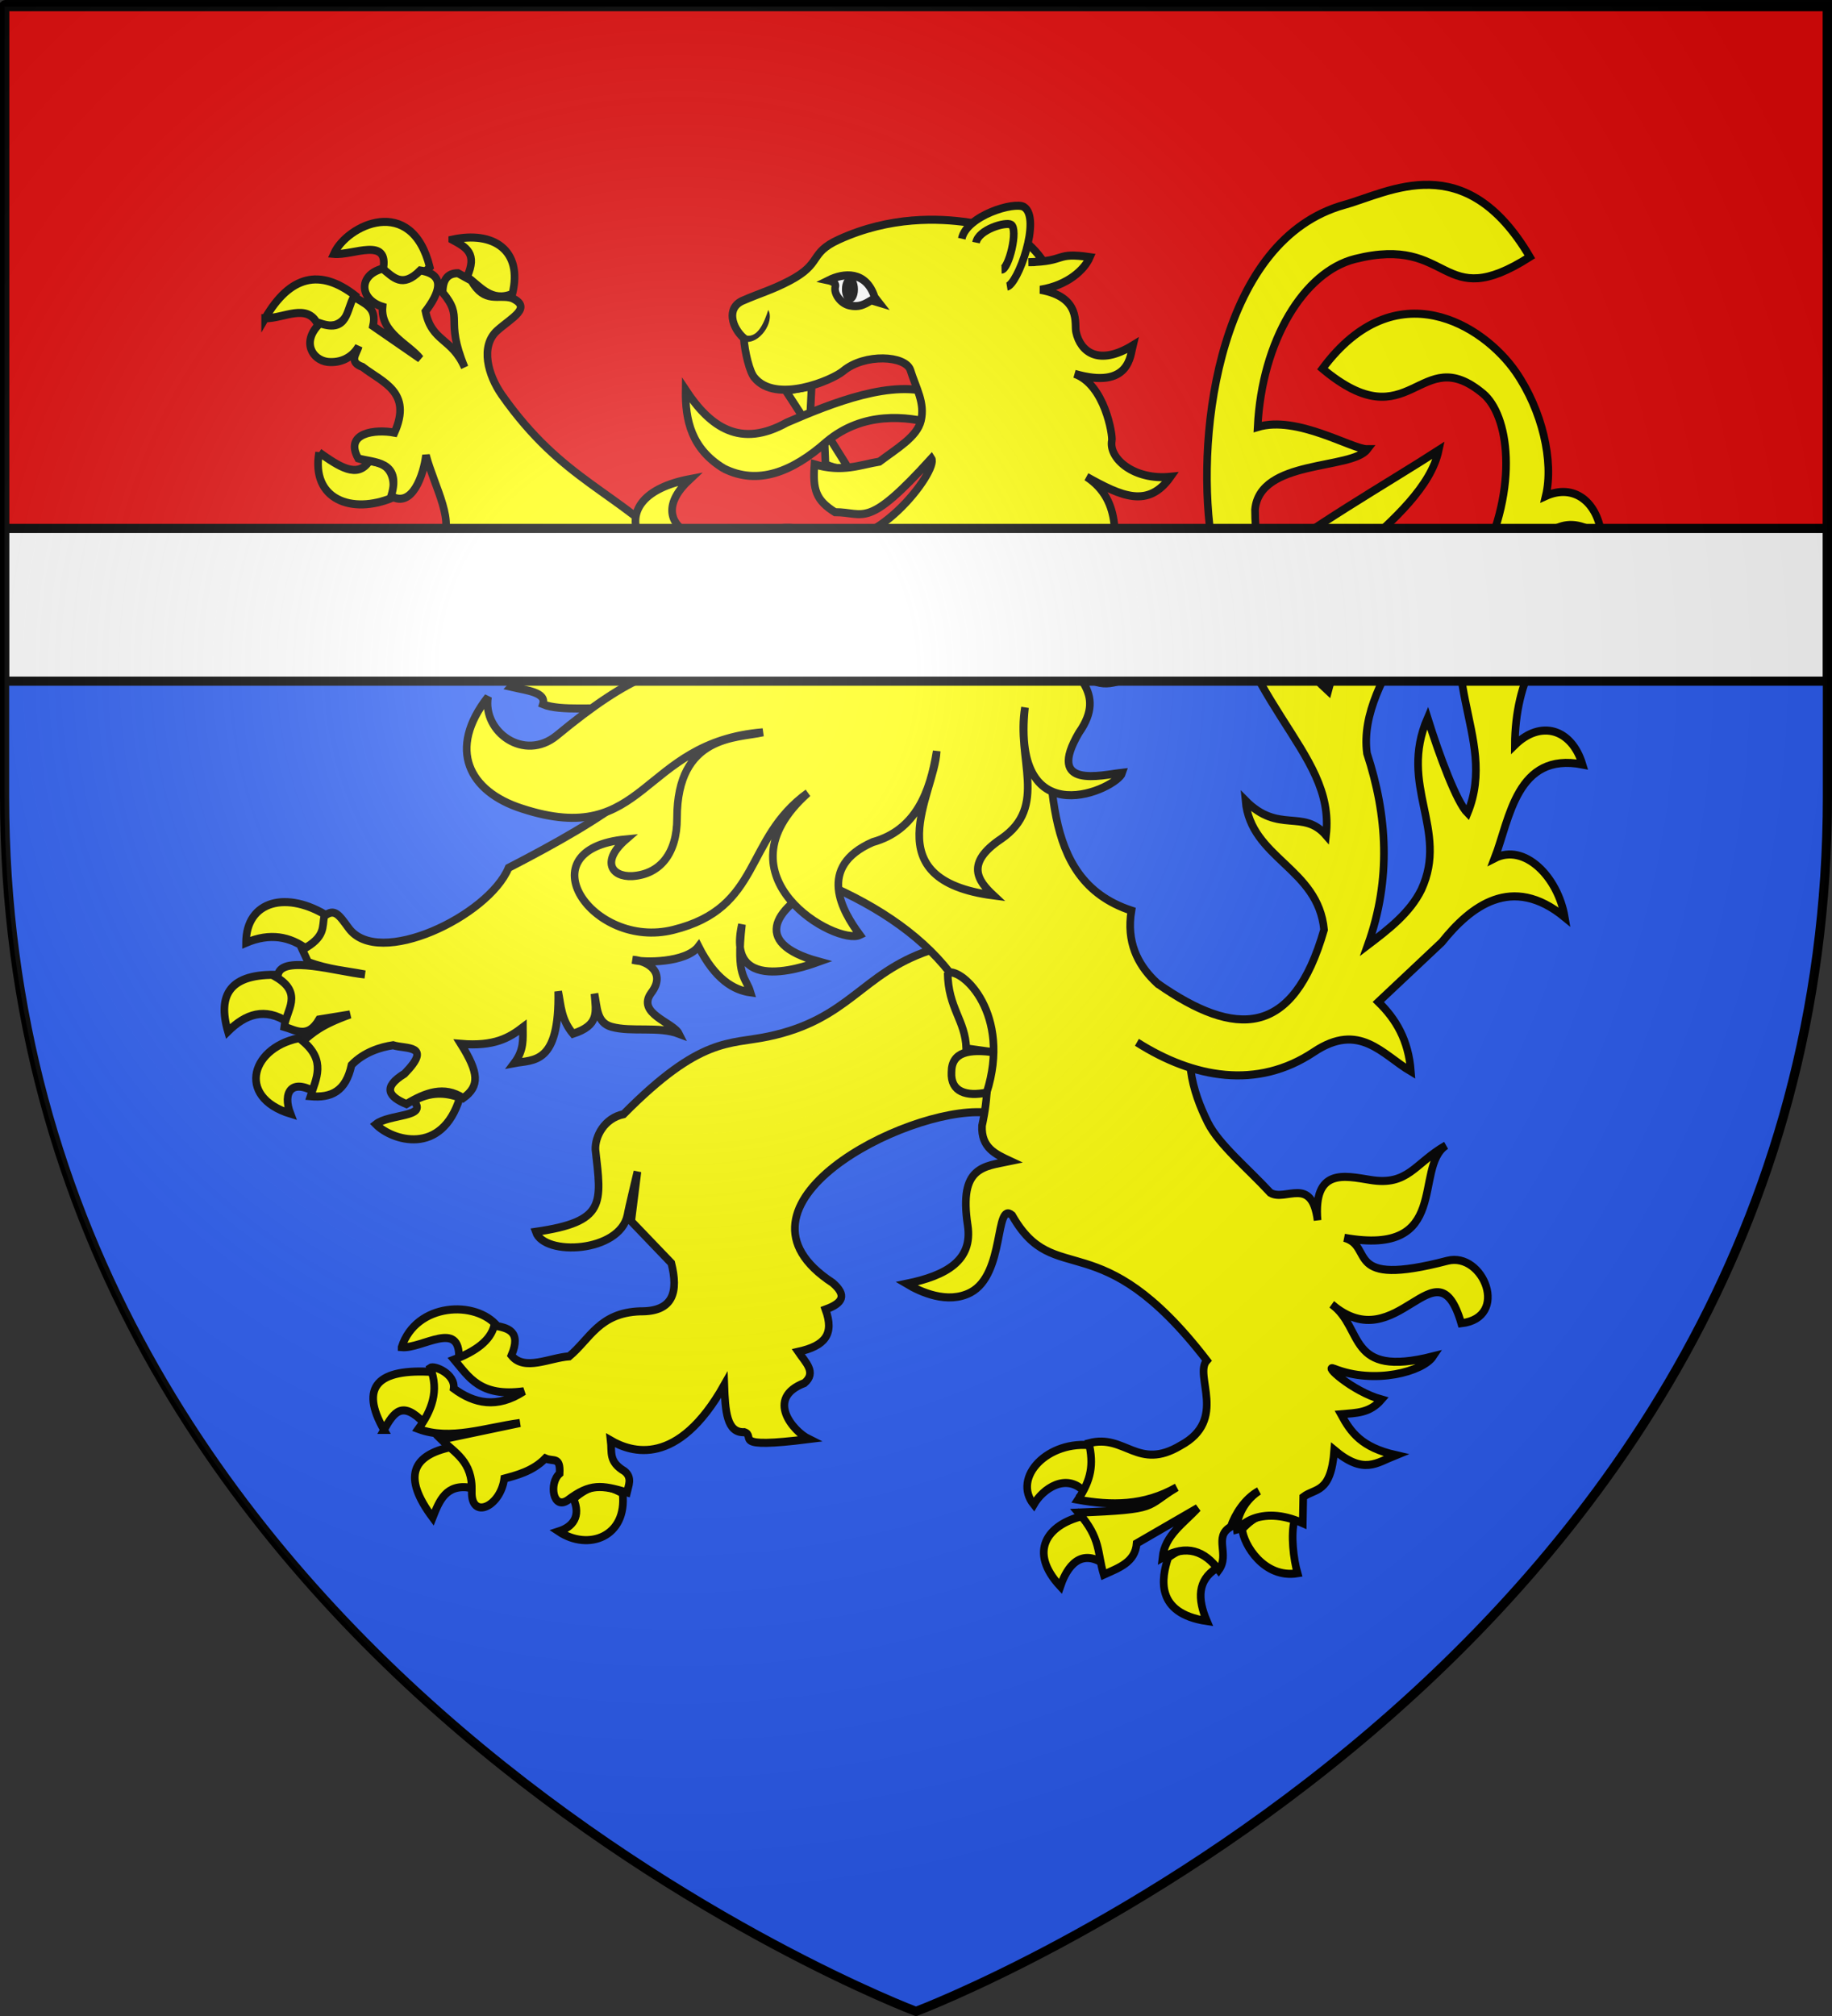 <?xml version="1.0" encoding="UTF-8" standalone="no"?>
<!-- Created with Inkscape (http://www.inkscape.org/) -->

<svg
   xmlns:dc="http://purl.org/dc/elements/1.1/"
   xmlns:cc="http://creativecommons.org/ns#"
   xmlns:rdf="http://www.w3.org/1999/02/22-rdf-syntax-ns#"
   xmlns:svg="http://www.w3.org/2000/svg"
   xmlns="http://www.w3.org/2000/svg"
   xmlns:xlink="http://www.w3.org/1999/xlink"
   xmlns:sodipodi="http://sodipodi.sourceforge.net/DTD/sodipodi-0.dtd"
   xmlns:inkscape="http://www.inkscape.org/namespaces/inkscape"
   version="1.0"
   width="600"
   height="660"
   id="svg2"
   style="display:inline"
   sodipodi:docname="Hastang arms 1301.svg"
   inkscape:version="0.92.0 r15299">
  <rect width="100%" height="100%" fill="#333333" stroke="none"/>
  <sodipodi:namedview
     pagecolor="#ffffff"
     bordercolor="#666666"
     borderopacity="1"
     objecttolerance="10"
     gridtolerance="10"
     guidetolerance="10"
     inkscape:pageopacity="0"
     inkscape:pageshadow="2"
     inkscape:window-width="1366"
     inkscape:window-height="705"
     id="namedview4608"
     showgrid="false"
     inkscape:zoom="1.011377"
     inkscape:cx="312.13947"
     inkscape:cy="400.39859"
     inkscape:window-x="-8"
     inkscape:window-y="-8"
     inkscape:window-maximized="1"
     inkscape:current-layer="svg2" />
  <desc
     id="desc4">Blason Vide 3D</desc>
  <defs
     id="defs6">
    <linearGradient
       id="linearGradient2893">
      <stop
         id="stop2895"
         style="stop-color:#ffffff;stop-opacity:0.314"
         offset="0" />
      <stop
         id="stop2897"
         style="stop-color:#ffffff;stop-opacity:0.251"
         offset="0.19" />
      <stop
         id="stop2901"
         style="stop-color:#6b6b6b;stop-opacity:0.125"
         offset="0.6" />
      <stop
         id="stop2899"
         style="stop-color:#000000;stop-opacity:0.125"
         offset="1" />
    </linearGradient>
    <radialGradient
       cx="221.445"
       cy="226.331"
       r="300"
       fx="221.445"
       fy="226.331"
       id="radialGradient3163"
       xlink:href="#linearGradient2893"
       gradientUnits="userSpaceOnUse"
       gradientTransform="matrix(1.353,0,0,1.349,-77.629,-85.747)" />
  </defs>
  <g
     id="layer3"
     style="display:inline">
    <path
       d="m 300,658.5 c 0,0 298.5,-112.32 298.5,-397.772 0,-285.452 0,-258.552 0,-258.552 H 1.5 V 260.728 C 1.5,546.18 300,658.5 300,658.5 Z"
       id="path2855"
       style="fill:#2b5df2;fill-opacity:1;fill-rule:evenodd;stroke:none;stroke-width:1px;stroke-linecap:butt;stroke-linejoin:miter;stroke-opacity:1"
       inkscape:connector-curvature="0" />
  </g>
  <g
     style="display:inline"
     id="layer22">
    <path
       inkscape:connector-curvature="0"
       style="fill:#e20909;fill-opacity:1;stroke:#010101;stroke-width:3"
       id="chef"
       d="m 1.5,0.823 c 0,0 0,15.719 0,198.497 H 598.497 V 1.5 H 1.5 V 0.823" />
  </g>
  <g
     transform="matrix(1,0,0,1.056,2.042,-20.801)"
     style="display:inline;stroke:#000000;stroke-width:2.5"
     id="lion">
    <path
       style="fill:#ffff00;fill-opacity:1"
       inkscape:connector-curvature="0"
       id="claws"
       d="m 422.912,507.438 c -10.942,1.71 -17.664,-8.833 -18.133,-13.677 4.533,-4.56 8.598,-6.269 17.195,-2.992 -1.407,4.701 -0.313,12.537 0.938,16.669 z m -26.73,-1.425 c -5.94,3.704 -6.097,9.26 -2.97,16.241 -17.04,-2.422 -14.85,-13.392 -12.662,-19.66 7.816,-5.841 14.381,-1.71 15.632,3.419 z m -43.926,-16.241 c -11.255,2.707 -17.653,10.909 -7.023,21.736 1.378,-3.867 5.304,-12.333 13.901,-7.205 0.938,-4.274 1.25,-8.548 -6.878,-14.531 z m 0.782,-7.693 c -5.94,-5.842 -13.58,-0.824 -16.51,4.066 -7.191,-8.405 4.63,-20.165 19.323,-18.313 3.596,5.556 0.938,9.973 -2.813,14.247 z M 148.573,359.985 c -5.94,18.378 -22.353,13.249 -27.512,8.263 4.377,-3.277 17.351,-2.137 12.35,-7.266 5.47,-2.85 10.316,-2.707 15.162,-0.997 z m -47.208,-1.568 c -7.972,-4.558 -10.942,0 -8.285,6.554 -18.133,-5.271 -12.662,-21.228 4.064,-23.65 4.846,5.7 8.129,11.398 4.22,17.096 z M 89.328,321.946 c 2.97,3.42 7.191,5.841 2.97,14.674 -7.66,-4.701 -13.912,-2.564 -19.696,2.85 -3.439,-11.255 0.47,-18.094 16.726,-17.524 z m -10.786,-9.973 c 0,-13.107 13.444,-16.383 27.2,-7.978 -1.407,4.274 -2.97,8.263 -7.035,10.115 -5.783,-4.131 -12.349,-5.27 -20.165,-2.137 z M 146.072,94 c 13.457,-2.787 23.195,3.236 19.696,16.811 -6.878,2.707 -10.473,-2.28 -14.85,-5.27 3.439,-7.267 -0.156,-9.119 -4.846,-11.54 z m -22.666,9.403 c 4.846,4.986 10.004,4.274 15.319,-0.855 -5.94,-22.794 -27.2,-13.107 -31.42,-4.131 6.253,0.57 18.29,-5.556 16.1,4.986 z m -38.61,14.96 c 8.128,-13.25 17.976,-15.53 29.543,-6.982 -2.032,5.414 -3.908,11.113 -12.349,8.833 -3.439,-6.696 -11.255,-1.71 -17.195,-1.852 z m 17.663,41.6 c 6.41,4.273 12.506,8.262 16.414,2.706 5.627,0.285 8.91,3.277 7.815,11.255 -13.6,5.414 -26.886,0.57 -24.229,-13.962 z m 78.472,334.511 c 9.692,6.126 22.51,1.71 20.947,-11.825 -7.035,-3.704 -10.943,-2.422 -16.101,1.71 2.501,5.414 -0.156,8.69 -4.846,10.115 z M 139.663,490.2 c 2.188,-5.271 4.377,-10.542 12.35,-9.26 1.406,-4.274 -0.783,-8.69 -6.097,-12.68 -12.975,2.565 -16.257,9.26 -6.253,21.94 z m -15.945,-27.211 c -8.128,-13.392 -2.032,-19.09 16.101,-17.95 2.189,4.273 0.938,11.112 -2.814,15.955 -7.346,-7.265 -10.004,-3.561 -13.287,1.995 z m 5.784,-25.644 c 6.722,0.57 19.227,-8.69 18.758,3.42 8.129,-0.428 10.474,-4.275 12.662,-9.831 -7.034,-8.263 -26.73,-7.408 -31.42,6.411 z" />
    <path
       style="fill:#ffff00;fill-opacity:1"
       inkscape:connector-curvature="0"
       id="fangs"
       d="m 255.339,140.87 8.44,-1.424 -0.676,12.765 z m 20.634,24.22 -8.143,-12.337 0.483,10.912 c 4.377,1.71 4.22,0.998 7.66,1.425" />
    <path
       style="fill:#ffff00"
       inkscape:connector-curvature="0"
       id="tongue"
       d="m 235.017,164.948 c 11.099,5.271 22.354,1.14 33.609,-8.263 12.036,-9.546 26.417,-7.979 35.484,-5.557 1.563,-4.416 -0.313,-6.268 0,-9.26 -13.6,-4.844 -33.452,2.707 -48.459,8.833 -15.163,7.978 -25.01,1.567 -33.14,-10.115 -0.156,9.403 1.877,18.236 12.506,24.362 z"
       class="st3" />
    <g
       style="fill:#ffff00;fill-opacity:1"
       id="fur">
      <path
         inkscape:connector-curvature="0"
         d="m 302.234,314.395 c -22.197,7.124 -26.105,21.37 -52.68,26.642 -12.817,2.564 -22.04,-0.143 -47.364,24.076 -6.409,1.283 -9.379,6.981 -9.222,10.97 2.032,16.811 3.439,22.368 -19.54,25.502 2.813,7.693 27.512,6.41 30.013,-5.129 0.312,-1.852 3.283,-13.534 3.283,-13.534 l -2.033,15.386 13.131,12.965 c 2.345,8.833 0.782,15.101 -10.16,14.959 -13.444,0.427 -16.414,8.548 -23.292,13.961 -6.41,0.428 -14.694,4.702 -18.915,-0.285 3.44,-7.693 -1.406,-8.548 -5.627,-9.26 -1.25,4.701 -6.096,7.978 -13.13,10.543 4.845,5.413 8.44,11.682 22.822,9.83 -8.754,5.414 -16.257,3.846 -22.98,-0.855 0.626,-4.559 -6.408,-7.266 -7.659,-6.411 2.97,7.123 0.47,13.25 -3.908,18.948 10.474,3.704 22.041,-0.427 33.296,-1.852 l -25.792,5.129 c 4.377,4.131 10.317,6.696 10.004,16.099 -0.313,8.833 9.38,4.843 10.63,-3.99 3.908,-0.997 9.379,-2.279 13.443,-6.268 2.657,1.14 5.002,-0.712 4.69,4.701 -3.596,2.992 -2.189,11.398 2.657,8.263 7.347,-5.27 11.099,-4.701 19.384,-2.422 0.468,-1.994 1.875,-4.558 -0.782,-6.553 -5.315,-2.992 -4.064,-5.841 -4.533,-9.545 6.721,3.704 21.884,8.548 37.203,-17.239 0.313,8.12 0.782,14.96 6.566,14.674 4.064,1.283 -5.159,5.272 21.103,2.137 -5.081,-2.375 -14.381,-12.68 -1.407,-17.38 4.064,-3.277 0.313,-6.412 -2.032,-9.688 8.754,-1.852 11.88,-5.414 8.91,-13.107 5.784,-1.995 7.034,-4.417 2.345,-8.263 -38.767,-23.935 23.604,-54.423 49.553,-52.855 l 21.884,-11.683 -14.068,-39.89 z"
         id="path1693"
         style="fill:#ffff00;fill-opacity:1" />
      <path
         inkscape:connector-curvature="0"
         d="m 123.25,102.975 c -8.285,2.137 -7.348,9.687 0,11.824 -0.782,8.121 8.753,11.683 12.349,16.1 l -15.476,-10.116 c 1.407,-5.984 -2.97,-6.98 -6.253,-9.118 -2.5,3.99 -1.875,11.255 -11.098,8.263 -6.253,5.699 -2.501,11.398 2.5,11.967 4.378,0.428 8.13,-1.424 10.162,-4.843 -0.626,2.279 -3.44,4.843 1.25,6.41 6.565,4.844 16.414,7.694 10.473,20.373 -6.252,-1.14 -16.57,0 -11.88,7.978 4.846,1.425 14.382,0.57 10.786,11.683 6.878,3.846 10.63,-6.554 11.411,-12.68 2.658,9.688 10.474,21.94 4.221,26.926 -9.223,7.409 -5.158,13.107 -2.188,19.09 6.878,14.532 0.781,20.089 -15.789,11.683 1.251,12.11 23.917,16.241 28.92,-1.425 2.813,-9.972 -1.251,-16.098 2.344,-23.791 -3.908,9.545 6.565,16.526 13.13,24.076 5.941,7.124 1.564,10.685 -2.813,15.244 5.159,1.14 11.724,1.71 10.473,5.414 5.784,2.28 17.977,0.712 23.76,1.567 l 4.69,26.357 c -9.222,7.265 -24.542,15.386 -39.704,22.794 -6.566,14.96 -42.675,31.343 -52.367,18.663 -3.127,-3.989 -4.533,-6.268 -7.972,-3.704 -0.782,3.277 0.625,6.411 -7.191,10.4 l 1.876,3.847 c 6.878,2.422 12.505,2.707 18.602,3.847 -8.91,-0.855 -27.043,-6.127 -28.45,0 l -0.782,0.712 c 9.223,5.129 3.44,10.4 2.814,15.529 3.752,0.997 7.66,3.846 11.411,-2.28 l 10.16,-1.567 c -9.69,3.277 -12.192,5.699 -15.475,8.263 7.66,6.126 4.377,11.54 2.501,17.096 6.722,0.57 11.568,-1.424 13.444,-9.688 4.064,-3.989 9.535,-5.556 13.6,-6.126 4.22,1.283 13.13,-0.285 3.751,8.833 -7.347,4.274 -5.158,7.124 0.625,9.403 6.253,-3.562 12.35,-5.699 18.602,-1.852 5.471,-3.704 5.159,-7.836 -0.781,-16.811 10.942,0.855 15.788,-1.852 20.321,-5.129 0,3.562 0.47,6.981 -2.814,11.113 6.253,-1.14 14.85,0.57 14.382,-22.225 0.938,4.416 0.938,8.69 4.846,13.107 8.637,-2.654 7.546,-6.586 7.034,-12.395 0.938,4.132 0.625,8.976 5.627,10.258 6.566,1.71 15.427,-0.257 22.041,2.137 -1.831,-3.504 -14.068,-6.269 -9.066,-12.68 4.846,-5.983 -0.782,-9.972 -6.097,-10.257 3.596,0.997 17.508,0.997 21.572,-4.132 5.471,10.258 11.568,13.534 17.039,14.247 -1.563,-4.987 -4.846,-4.417 -2.814,-21.085 -5.627,23.08 23.7,12.032 25.168,11.54 -23.136,-5.984 -13.6,-17.239 1.563,-24.362 37.36,14.959 60.182,39.89 51.897,75.222 -0.312,6.838 4.377,8.833 9.223,10.97 -8.597,1.71 -16.882,1.567 -13.912,19.945 1.72,10.828 -6.878,15.53 -20.009,18.094 4.533,2.564 13.444,6.41 20.947,2.706 11.411,-5.698 7.816,-28.493 13.6,-23.934 14.068,23.507 28.293,1.425 63.777,45.02 -4.376,4.558 7.035,18.378 -8.597,26.356 -14.069,7.978 -18.133,-3.704 -30.013,-0.712 1.563,6.695 0.781,11.254 -3.595,17.523 10.785,1.852 21.571,1.994 32.357,-3.847 -10.63,5.984 -5.158,6.839 -32.201,7.836 7.503,8.12 6.096,12.395 8.285,19.233 5.002,-2.137 10.317,-3.847 10.786,-9.688 l 20.008,-10.97 c -4.533,4.702 -10.786,8.406 -11.567,15.387 7.972,-4.274 13.912,-1.995 18.445,3.846 3.752,-4.844 -1.875,-10.257 3.908,-13.392 1.407,-3.846 4.534,-8.69 9.223,-11.112 -5.47,3.42 -7.816,9.403 -7.034,13.107 -0.625,-1.852 7.347,-9.118 21.416,-3.134 l 0.156,-8.12 c 3.908,-2.85 9.066,-0.856 10.16,-14.532 9.692,7.693 13.757,3.989 20.166,1.567 -11.255,-2.422 -14.694,-6.981 -17.977,-12.68 5.002,-0.427 9.38,-0.285 13.287,-4.559 -9.692,-2.564 -19.54,-11.112 -15.475,-9.545 13.287,4.986 29.075,0.855 32.357,-3.847 -28.45,6.839 -22.51,-8.69 -33.14,-16.098 21.573,17.523 34.235,-20.516 42.363,5.84 15.945,-1.709 7.347,-22.224 -4.533,-19.375 -34.546,8.548 -23.76,-4.559 -33.765,-7.123 35.172,5.984 22.51,-21.655 33.296,-28.636 -10.317,5.556 -12.35,12.68 -24.855,10.685 -8.44,-1.282 -18.601,-3.704 -17.195,12.537 -1.875,-13.962 -10.473,-5.698 -15.475,-8.548 -7.503,-7.693 -16.883,-14.959 -20.478,-21.797 -5.002,-9.545 -9.066,-21.94 -2.345,-34.05 -7.19,-4.274 -26.105,-12.11 -22.666,-31.627 -31.107,-9.688 -25.01,-43.595 -28.762,-71.376 L 220.323,191.874 c -20.165,-20.088 -37.985,-22.795 -57.994,-49.721 -4.533,-6.126 -7.19,-15.101 -1.563,-19.945 4.69,-3.99 11.724,-7.124 4.846,-10.115 -4.377,-1.283 -8.91,1.852 -13.287,-5.414 l -4.377,-2.28 c -3.283,0 -5.002,1.852 -5.002,5.984 7.19,8.263 0.469,7.836 7.19,23.222 -4.22,-9.26 -10.786,-7.836 -12.818,-17.38 4.22,-5.272 7.19,-11.398 -1.72,-12.68 -5.94,5.698 -8.91,1.994 -12.349,-0.57"
         id="path1695"
         style="fill:#ffff00;fill-opacity:1" />
      <path
         inkscape:connector-curvature="0"
         d="m 362.104,156.257 c 0.313,-1.71 -2.345,-17.38 -12.193,-20.657 18.133,4.986 18.26,-5.813 19.071,-8.833 -11.255,6.553 -17.195,1.994 -18.602,-4.132 -0.625,-2.422 1.876,-10.827 -11.724,-13.107 8.894,-1.328 14.468,-6.173 16.257,-10.115 -11.76,-1.62 -7.307,1.337 -20.145,1.567 2.975,-0.027 2.11,0.099 4.367,-0.984 -5.471,-6.981 -11.213,-9.528 -24.083,-11.333 -9.494,-1.331 -25.533,-2 -42.386,5.305 -9.91,4.296 -5.168,7.35 -16.145,12.776 -5.846,2.89 -9.155,3.639 -15.407,6.203 -5.315,2.28 -3.462,8.303 0.446,11.58 0.313,4.274 1.898,10.503 3.462,12.212 7.034,8.263 25.48,0.855 29.075,-1.994 7.034,-5.556 20.478,-4.844 22.04,-0.285 1.877,5.698 4.847,10.115 3.44,15.671 -1.25,4.986 -7.816,8.548 -13.6,12.68 -6.409,0.997 -12.037,3.419 -21.26,0.854 -0.625,7.836 0.47,11.113 6.722,14.817 9.848,0 10.317,5.556 31.577,-16.669 2.5,3.562 -19.54,31.343 -36.266,24.362 -5.002,-2.137 -10.942,-5.129 -22.666,0 -12.662,5.414 -37.25,-2.858 -20.165,-17.95 -30.014,5.413 -18.602,27.638 8.128,31.912 -28.45,-2.422 -25.01,5.129 -33.765,4.559 -5.94,-0.428 -8.44,-1.995 -12.974,-6.696 -3.283,26.784 25.323,26.926 49.865,26.784 -18.601,0.142 -30.638,3.989 -54.867,22.937 -10.63,8.263 -24.386,-1.14 -22.51,-11.967 -13.444,16.24 -6.253,29.348 11.098,34.62 40.956,12.679 38.455,-20.516 78.941,-23.65 -8.44,1.852 -28.137,0.57 -28.137,26.64 0,10.828 -5.471,17.382 -14.694,17.952 -6.878,0.285 -10.16,-4.702 -2.032,-11.398 -33.452,2.992 -11.099,34.335 15.475,28.066 29.232,-6.838 22.98,-28.066 44.082,-42.455 -30.795,26.072 9.536,47.442 17.039,44.022 -5.784,-7.408 -14.225,-21.085 4.22,-28.778 14.07,-3.704 18.759,-15.386 20.947,-28.208 -0.625,13.25 -20.79,39.89 18.602,44.734 -5.114,-4.524 -9.379,-9.972 2.501,-17.523 15.632,-10.115 4.846,-24.79 7.816,-40.746 -4.533,40.603 30.326,25.075 31.89,20.23 -6.879,0.713 -25.168,5.272 -14.226,-12.394 4.846,-6.553 4.064,-10.97 1.876,-14.816 -0.782,-1.283 -2.189,-3.562 -3.283,-6.269 l -0.938,-2.85 c -0.469,-1.994 -0.469,-3.988 0.47,-5.84 0,5.698 1.406,10.257 2.657,11.254 7.19,5.842 11.88,2.137 17.664,1.14 -24.073,-9.545 7.66,-47.299 -15.945,-61.973 11.568,6.126 20.165,9.83 27.512,0 -12.036,1.14 -20.321,-5.699 -19.227,-11.255"
         id="path1697"
         style="fill:#ffff00;fill-opacity:1" />
      <path
         inkscape:connector-curvature="0"
         d="m 308.33,321.234 c 0.157,11.112 5.784,14.674 6.097,23.507 l 9.426,1.243 c -8.419,-1.174 -14.272,-0.246 -14.272,6.165 -0.313,6.126 4.964,7.55 11.529,6.268 8.128,-24.219 -7.777,-38.608 -12.78,-37.183"
         id="path1699"
         style="fill:#ffff00;fill-opacity:1" />
      <path
         inkscape:connector-curvature="0"
         d="m 312.948,93.7 c 1.556,-7.15 17.345,-11.633 20.371,-9.832 5.797,3.45 -1.96,24.04 -5.562,24.683"
         id="path1701"
         style="fill:#ffff00;fill-opacity:1" />
      <path
         inkscape:connector-curvature="0"
         d="m 317.62,94.916 c 0.76,-4.054 9.784,-6.563 11.491,-5.547 2.428,1.403 -0.763,13.871 -3.137,13.925"
         id="path1703"
         style="fill:#ffff00;fill-opacity:1" />
      <path
         inkscape:connector-curvature="0"
         d="m 377.201,324.727 c 25.322,16.714 44.218,16.873 54.399,-16.79 -1.902,-19.197 -24.02,-22.025 -25.732,-40.038 10.837,10.413 18.84,2.471 26.387,10.764 3.236,-26.907 -29.77,-39.634 -37.737,-92.997 -4.896,-32.798 3.219,-91.813 43.758,-102.468 14.722,-3.87 39.486,-18.04 60.722,16.145 -29.752,17.964 -25.145,-7.019 -57.273,0.646 -16.624,3.966 -30.483,25.18 -31.875,52.095 12.93,-3.71 30.93,6.953 35.942,6.889 -5.197,6.494 -35.294,2.985 -36.797,18.728 0.054,8.198 0.869,8.924 2.7,17.443 12.517,-10.359 41.913,-26.376 57.468,-35.905 -5.065,22.608 -48.754,41.262 -48.351,58.704 3.501,7.14 5.804,10.47 12.11,15.944 4.851,-18.082 28.572,-37.04 36.09,-47.79 6.223,18.517 -26.816,42.819 -23.348,67.164 6.685,19.289 7.98,38.98 0.278,59.414 6.92,-4.979 13.822,-9.997 17.556,-17.221 9.027,-18.607 -7.636,-32.088 2.01,-53.172 3.92,11.852 9.534,26.118 13.104,29.492 10.438,-24.216 -13.79,-43.096 3.981,-76.636 13.282,-25.067 9.246,-46.96 1.115,-53.387 -21.055,-16.643 -23.567,15.283 -52.627,-7.75 23.947,-30.583 52.677,-13.579 63.353,1.077 8.571,11.765 12.49,27.64 9.773,38.396 9.207,-3.967 17.211,1.774 18.351,12.827 -11.156,-7.909 -19.14,-3.224 -26.8,10.254 -4.875,8.58 -7.543,15.5 -4.996,23.34 4.806,-8.367 18.914,-17.517 26.086,-7.535 -13.653,2.33 -22.662,18.26 -22.763,38.305 8.457,-7.85 18.589,-5.116 22.155,6.04 -21.64,-3.98 -23.81,16.86 -28.776,29.062 9.765,-4.755 20.728,5.754 22.976,18.297 -17.344,-13.526 -30.9,-3.35 -40.283,7.75 l -20.777,18.513 c 5.668,5.222 9.876,11.734 10.658,21.527 -9.343,-5.208 -16.835,-15.478 -31.777,-6.027 -18.57,11.744 -39.436,8.164 -57.95,-2.992"
         id="path1705"
         style="fill:#ffff00;fill-opacity:1" />
    </g>
    <path
       style="stroke:none"
       inkscape:connector-curvature="0"
       id="nose"
       d="m 241.594,123.494 c 4.478,1.65 6.722,-4.07 7.984,-7.715 2.184,3.736 -3.011,10.902 -7.876,9.82 z" />
    <path
       style="fill:#ffffff"
       inkscape:connector-curvature="0"
       id="eye"
       d="m 284.414,111.808 1.407,1.71 -2.501,-0.713 c -2.405,1.364 -4.092,2.247 -7.191,1.567 -3.013,-0.661 -5.2,-3.786 -4.583,-5.837 0.42,-1.396 -2.242,-1.923 -2.242,-1.923 4.876,-2.301 12.296,-3.067 15.11,5.196 z" />
    <path
       style="stroke:none"
       inkscape:connector-curvature="0"
       id="pupil"
       d="m 278.943,109.417 c 0,2.388 -1.123,4.093 -2.62,4.093 -1.498,0 -2.62,-1.876 -2.62,-4.093 0,-2.388 1.122,-4.094 2.62,-4.094 1.497,-0.17 2.62,1.706 2.62,4.094" />
  </g>
  <path
     d="m 1.5,173 c 0,8.284 0,30.125 0,50 h 597 v -50 z"
     id="rect5042"
     style="display:inline;fill:#ffffff;fill-opacity:1;fill-rule:evenodd;stroke:#000000;stroke-width:3;stroke-linecap:round;stroke-linejoin:round;stroke-miterlimit:4;stroke-dasharray:none;stroke-dashoffset:0;stroke-opacity:1"
     inkscape:connector-curvature="0" />
  <g
     id="layer1"
     style="display:inline">
    <path
       d="m 300,658.5 c 0,0 -298.5,-112.32 -298.5,-397.772 0,-285.452 0,-258.552 0,-258.552 H 598.5 V 260.728 c 0,285.452 -298.5,397.772 -298.5,397.772 z"
       id="path1411"
       style="opacity:1;fill:none;fill-opacity:1;fill-rule:evenodd;stroke:#000000;stroke-width:3;stroke-linecap:butt;stroke-linejoin:miter;stroke-miterlimit:4;stroke-dasharray:none;stroke-opacity:1"
       inkscape:connector-curvature="0" />
  </g>
  <g
     id="layer2"
     style="display:inline">
    <path
       d="m 300,658.5 c 0,0 298.5,-112.32 298.5,-397.772 0,-285.452 0,-258.552 0,-258.552 H 1.5 V 260.728 C 1.5,546.18 300,658.5 300,658.5 Z"
       id="path2875"
       style="opacity:1;fill:url(#radialGradient3163);fill-opacity:1;fill-rule:evenodd;stroke:none;stroke-width:1px;stroke-linecap:butt;stroke-linejoin:miter;stroke-opacity:1"
       inkscape:connector-curvature="0" />
  </g>
</svg>
